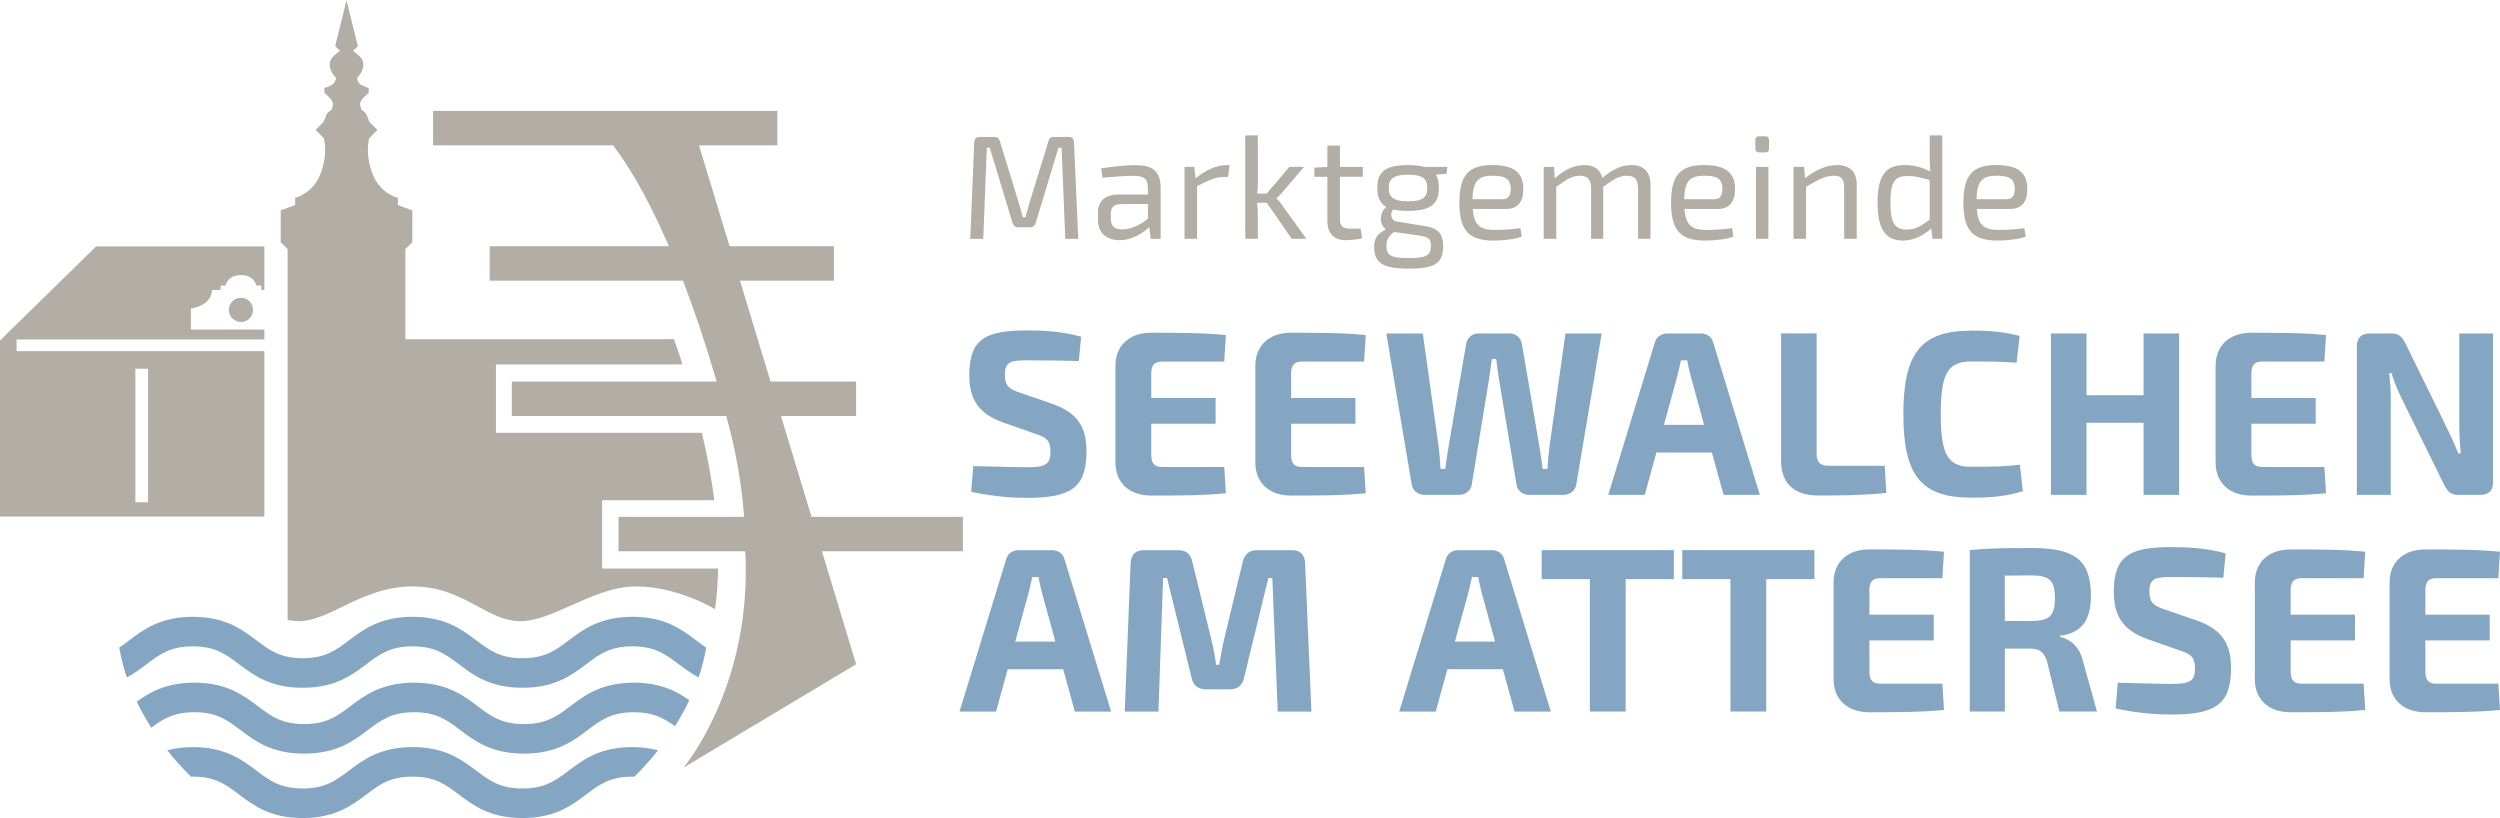 <svg xmlns="http://www.w3.org/2000/svg" id="Ebene_1" viewBox="0 0 741.31 242.57"><rect x=".82" width="740.49" height="242.57" style="fill:none;"></rect><path d="m78.39,85.97v-12.88H28.47L0,100.97v52.2h78.39v-49.06H4.91v-3.45h73.48v-2.95h-21.79v-6.2s3.26-.49,4.9-2.28c1.63-1.8,1.3-3.26,1.3-3.26h2.61v-1.3h1.47s.49-3.1,4.56-3.1,4.57,3.1,4.57,3.1h1.47v1.3h.91Zm-38.26,23.37h3.77v39.59h-3.77v-39.59Z" style="fill:#b2ada5;"></path><path d="m71.45,88.3c-1.98,0-3.59,1.6-3.59,3.59s1.6,3.59,3.59,3.59,3.59-1.61,3.59-3.59-1.6-3.59-3.59-3.59Z" style="fill:#b2ada5;"></path><path d="m168.59,228.55c-3.9,2.93-6.98,5.25-13.67,5.25s-9.76-2.32-13.65-5.25c-4.37-3.29-9.32-7.02-18.93-7.02s-14.56,3.73-18.93,7.02c-3.9,2.93-6.98,5.25-13.66,5.25s-9.76-2.32-13.65-5.25c-4.37-3.29-9.32-7.02-18.93-7.02-2.93,0-5.39.37-7.57.95,2.17,2.74,4.52,5.35,7.04,7.84.18,0,.34-.03.53-.03,6.68,0,9.76,2.32,13.65,5.26,4.37,3.29,9.32,7.02,18.93,7.02s14.57-3.73,18.93-7.02c3.9-2.94,6.98-5.26,13.66-5.26s9.76,2.32,13.65,5.26c4.37,3.29,9.32,7.02,18.93,7.02s14.57-3.73,18.94-7.02c3.9-2.94,6.98-5.26,13.66-5.26.21,0,.38.02.58.03,2.52-2.49,4.87-5.1,7.03-7.83-2.19-.58-4.66-.96-7.62-.96-9.62,0-14.57,3.73-18.94,7.02" style="fill:#84a6c3;"></path><path d="m187.97,202.43c-9.62,0-14.57,3.73-18.94,7.02-3.9,2.93-6.98,5.25-13.67,5.25s-9.76-2.32-13.65-5.25c-4.37-3.29-9.32-7.02-18.93-7.02s-14.57,3.73-18.93,7.02c-3.9,2.93-6.98,5.25-13.66,5.25s-9.76-2.32-13.65-5.25c-4.37-3.29-9.32-7.02-18.93-7.02-8.27,0-13.08,2.77-17.05,5.63,1.26,2.65,2.71,5.21,4.3,7.72,3.5-2.61,6.6-4.59,12.75-4.59,6.68,0,9.76,2.32,13.65,5.26,4.37,3.29,9.32,7.02,18.93,7.02s14.57-3.73,18.93-7.02c3.9-2.94,6.98-5.26,13.66-5.26s9.76,2.32,13.65,5.26c4.37,3.29,9.32,7.02,18.93,7.02s14.57-3.73,18.94-7.02c3.9-2.94,6.98-5.26,13.66-5.26,5.82,0,8.91,1.76,12.19,4.16,1.57-2.51,3.02-5.07,4.25-7.72-3.86-2.71-8.58-5.2-16.44-5.2" style="fill:#84a6c3;"></path><path d="m187.53,182.9c-9.62,0-14.57,3.73-18.94,7.02-3.9,2.94-6.98,5.25-13.66,5.25s-9.76-2.32-13.65-5.25c-4.37-3.29-9.32-7.02-18.93-7.02s-14.57,3.73-18.93,7.02c-3.9,2.94-6.98,5.25-13.66,5.25s-9.76-2.32-13.65-5.25c-4.37-3.29-9.32-7.02-18.93-7.02s-14.56,3.73-18.93,7.02c-.99.75-1.94,1.45-2.89,2.09.53,3.01,1.27,5.97,2.24,8.86,2.25-1.21,4.15-2.61,5.93-3.95,3.9-2.94,6.97-5.26,13.65-5.26s9.76,2.32,13.65,5.26c4.37,3.29,9.32,7.02,18.93,7.02s14.57-3.73,18.93-7.02c3.9-2.94,6.98-5.26,13.66-5.26s9.76,2.32,13.65,5.26c4.37,3.29,9.32,7.02,18.93,7.02s14.57-3.73,18.94-7.02c3.9-2.94,6.98-5.26,13.66-5.26s9.77,2.32,13.67,5.26c1.79,1.34,3.7,2.75,5.96,3.96.98-2.89,1.71-5.85,2.24-8.85-.97-.64-1.92-1.36-2.93-2.12-4.37-3.29-9.32-7.02-18.94-7.02" style="fill:#84a6c3;"></path><path d="m202.69,227.61l51.17-30.65-10.14-33.49h41.79v-10.21h-44.88l-9.06-29.91h22.29v-10.21h-25.38l-9.06-29.92h27.87v-10.21h-30.96l-9.06-29.92h23.24v-10.21h-102.09v10.21h53.38l.41.55c3.51,4.67,9,13.22,15.29,27.43l.86,1.94h-53.16v10.21h57.31l.34.89c3.18,8.34,6.25,17.51,9.13,27.26l.53,1.77h-60.74v10.21h63.58l.58,2.14c2.34,8.84,3.88,17.67,4.59,26.28l.12,1.49h-37.23v10.21h37.57l.08,1.29c1.43,35.4-14.53,58.09-18.38,62.85" style="fill:#b2ada5;"></path><path d="m740.82,202.73h-18.38c-2.29,0-3.26-1.04-3.26-3.61v-9.22h19.07v-7.63h-19.07v-7.28c0-2.5.97-3.54,3.26-3.54h18.38l.49-7.84c-6.52-.69-14.78-.69-22.2-.69-6.38,0-10.47,3.75-10.54,9.64v29c.07,5.9,4.16,9.64,10.54,9.64,7.42,0,15.68,0,22.2-.69l-.49-7.77Zm-39.95,0h-18.38c-2.29,0-3.26-1.04-3.26-3.61v-9.22h19.08v-7.63h-19.08v-7.28c0-2.5.97-3.54,3.26-3.54h18.38l.48-7.84c-6.52-.69-14.77-.69-22.2-.69-6.38,0-10.47,3.75-10.54,9.64v29c.07,5.9,4.16,9.64,10.54,9.64,7.43,0,15.68,0,22.2-.69l-.48-7.77Zm-56.67-40.51c-12.35,0-17.41,2.29-17.41,13.25,0,7.07,2.63,11.38,9.92,14.01l9.64,3.4c3.19,1.04,4.51,1.87,4.51,5.27,0,3.89-1.52,4.65-7.08,4.65-3.05,0-6.93-.14-15.81-.35l-.62,7.63c7.35,1.6,13.39,1.8,16.44,1.8,13.04,0,17.76-2.91,17.76-13.8,0-7.01-2.5-11.38-10.13-14.08l-9.08-3.12c-3.61-1.18-4.99-2.08-4.99-5.41,0-4.09,1.8-4.37,6.94-4.37s10.96.07,14.98.21l.69-7.21c-5.34-1.53-11.03-1.87-15.75-1.87m-49.73,21.92v-13.46l7.63-.07c5.55,0,7.22,1.38,7.22,6.73s-1.66,6.8-7.22,6.8h-7.63Zm27.33,26.84l-4.16-14.91c-1.11-4.92-4.37-6.66-6.8-7.22v-.35c6.8-.83,9.16-5.13,9.16-11.86,0-10.96-5.2-14.15-17.69-14.15-8.6,0-12.49.07-18.24.62v47.86h10.41v-18.66h7.42c2.84,0,4.23.97,5.13,4.02l3.61,14.64h11.17Zm-45.85-8.26h-18.38c-2.29,0-3.26-1.04-3.26-3.61v-9.22h19.08v-7.63h-19.08v-7.28c0-2.5.97-3.54,3.26-3.54h18.38l.48-7.84c-6.52-.69-14.77-.69-22.2-.69-6.38,0-10.47,3.75-10.54,9.64v29c.07,5.9,4.16,9.64,10.54,9.64,7.43,0,15.68,0,22.2-.69l-.48-7.77Zm-37.94-31v-8.6h-39.19v8.6h14.29v39.26h10.61v-39.26h14.29Zm-41.69,0v-8.6h-39.19v8.6h14.29v39.26h10.61v-39.26h14.29Zm-52.99,18.52h-11.93l4.02-14.63,1.04-4.51h1.87c.21,1.45.62,3.05.97,4.51l4.02,14.63Zm2.29,8.19l3.47,12.56h10.75l-13.8-45.09c-.41-1.73-1.87-2.77-3.68-2.77h-9.99c-1.73,0-3.26,1.04-3.68,2.77l-13.8,45.09h10.82l3.47-12.56h16.44Zm-72.81-35.3c-2.36,0-3.75,1.18-4.3,3.4l-5.75,23.86c-.49,2.29-.83,4.51-1.25,6.73h-.9c-.35-2.22-.69-4.44-1.25-6.73l-5.83-23.86c-.48-2.22-1.87-3.4-4.16-3.4h-10.19c-2.57,0-3.82,1.38-3.95,3.95l-1.73,43.91h9.99l1.38-39.61h1.18l7.28,29.62c.48,2.29,1.94,3.4,4.3,3.4h6.94c2.36,0,3.82-1.11,4.3-3.4l7.21-29.62h1.18l1.6,39.61h9.99l-1.87-43.91c-.07-2.57-1.39-3.95-3.95-3.95h-10.19Zm-59.86,27.12h-11.93l4.02-14.63,1.04-4.51h1.87c.21,1.45.62,3.05.97,4.51l4.02,14.63Zm2.29,8.19l3.47,12.56h10.75l-13.8-45.09c-.41-1.73-1.87-2.77-3.68-2.77h-9.99c-1.73,0-3.26,1.04-3.68,2.77l-13.8,45.09h10.82l3.47-12.56h16.44Z" style="fill:#84a6c3;"></path><path d="m739.23,98.88h-9.99v27.53c0,2.71.21,5.34.42,8.05h-.69c-1.11-2.71-2.43-5.62-3.47-7.7l-12.14-24.76c-1.04-2.08-2.01-3.12-4.23-3.12h-6.45c-2.5,0-3.82,1.31-3.82,3.81v44.05h10.06v-28.44c0-2.5-.14-5.13-.48-7.63h.76c.56,2.36,1.94,5.34,2.92,7.42l12.56,25.53c1.04,2.08,2.01,3.12,4.23,3.12h6.59c2.5,0,3.75-1.32,3.75-3.82v-44.04Zm-50,39.6h-18.38c-2.29,0-3.26-1.04-3.26-3.61v-9.22h19.08v-7.63h-19.08v-7.28c0-2.5.97-3.54,3.26-3.54h18.38l.49-7.84c-6.52-.69-14.78-.69-22.2-.69-6.38,0-10.47,3.75-10.54,9.64v29c.07,5.89,4.16,9.64,10.54,9.64,7.42,0,15.68,0,22.2-.69l-.49-7.77Zm-43.06-39.6h-10.55v18.31h-16.92v-18.31h-10.55v47.86h10.55v-21.36h16.92v21.36h10.55v-47.86Zm-61.66-.83c-14.77,0-20.12,6.52-20.12,24.76s5.34,24.76,20.12,24.76c6.87,0,10.89-.55,15.33-1.94l-.9-7.84c-4.23.55-8.05.62-14.43.62-6.94,0-9.02-3.54-9.02-15.61s2.08-15.61,9.02-15.61c6.03,0,8.95.07,13.46.35l.9-7.91c-4.37-1.11-7.63-1.59-14.36-1.59m-45.84.83h-10.54v37.87c0,5.89,3.26,10.19,10.96,10.19,6.8,0,13.87-.07,20.25-.76l-.48-8.05h-16.44c-2.7,0-3.75-1.04-3.75-3.54v-35.72Zm-33.35,27.12h-11.93l4.02-14.63,1.04-4.51h1.87c.21,1.45.62,3.05.97,4.51l4.02,14.63Zm2.29,8.19l3.47,12.56h10.75l-13.8-45.09c-.41-1.73-1.87-2.77-3.68-2.77h-9.99c-1.73,0-3.26,1.04-3.68,2.77l-13.8,45.09h10.82l3.47-12.56h16.44Zm-32.66-35.3h-10.75l-4.72,33.36c-.28,2.08-.48,4.58-.62,6.8h-1.46c-.21-2.15-.62-4.65-.97-6.87l-5.13-30.03c-.28-1.94-1.73-3.26-3.68-3.26h-9.15c-2.01,0-3.47,1.31-3.75,3.26l-5.13,29.96c-.35,2.15-.76,4.65-1.04,6.94h-1.39c-.14-2.57-.35-4.85-.62-6.94l-4.65-33.22h-10.82l7.56,44.94c.35,1.74,1.94,2.92,3.81,2.92h10.13c1.94,0,3.54-1.18,3.82-2.98l5.13-31.21c.35-2.01.55-4.09.83-6.11h1.31c.21,2.01.49,4.02.83,6.04l5.2,31.28c.28,1.8,1.87,2.98,3.75,2.98h10.12c1.94,0,3.47-1.18,3.82-2.92l7.56-44.94Zm-70.46,39.6h-18.38c-2.29,0-3.26-1.04-3.26-3.61v-9.22h19.07v-7.63h-19.07v-7.28c0-2.5.97-3.54,3.26-3.54h18.38l.48-7.84c-6.52-.69-14.77-.69-22.19-.69-6.38,0-10.47,3.75-10.54,9.64v29c.07,5.89,4.16,9.64,10.54,9.64,7.42,0,15.68,0,22.19-.69l-.48-7.77Zm-41.47,0h-18.38c-2.29,0-3.26-1.04-3.26-3.61v-9.22h19.08v-7.63h-19.08v-7.28c0-2.5.97-3.54,3.26-3.54h18.38l.48-7.84c-6.52-.69-14.77-.69-22.2-.69-6.38,0-10.47,3.75-10.54,9.64v29c.07,5.89,4.16,9.64,10.54,9.64,7.43,0,15.68,0,22.2-.69l-.48-7.77Zm-58.19-40.51c-12.35,0-17.41,2.29-17.41,13.25,0,7.07,2.64,11.38,9.92,14.01l9.64,3.4c3.19,1.04,4.51,1.87,4.51,5.27,0,3.89-1.52,4.65-7.07,4.65-3.05,0-6.94-.14-15.82-.35l-.62,7.63c7.35,1.6,13.39,1.8,16.44,1.8,13.04,0,17.75-2.91,17.75-13.8,0-7.01-2.5-11.38-10.13-14.08l-9.08-3.12c-3.61-1.18-4.99-2.08-4.99-5.41,0-4.09,1.8-4.37,6.94-4.37s10.96.07,14.98.21l.69-7.21c-5.34-1.53-11.03-1.87-15.75-1.87" style="fill:#84a6c3;"></path><path d="m592.17,52.1c3.81,0,5.21,1.1,5.25,3.81,0,1.58-.39,3.15-2.32,3.15h-9.02c.13-5.39,1.66-6.97,6.09-6.97m.7,16.08c-4.38,0-6.35-1.14-6.7-6.22h9.9c3.55,0,5.13-2.23,5.08-6.04,0-4.6-2.72-6.97-9.15-6.97-6.88,0-9.81,2.76-9.81,11.13s2.85,11.26,10.2,11.26c2.45,0,6.26-.35,8.28-1.18l-.4-2.5c-2.19.31-5.12.53-7.4.53m-32.33-8.15c0-6.31,1.45-7.84,5.13-7.84,2.23,0,4.03.48,6.53,1.18v11.78c-2.89,2.06-4.38,2.93-6.75,2.93-3.46,0-4.91-1.75-4.91-8.06m15.38-19.88h-3.72v6.57c0,1.49.04,2.8.18,4.16-2.36-1.27-4.95-1.93-7.58-1.93-5.48,0-8.06,2.81-8.06,11.13,0,7.45,2.1,11.26,7.49,11.26,3.29,0,6.13-1.58,8.45-3.59l.35,3.07h2.89v-30.66Zm-31.14,8.8c-3.15,0-6.31,1.4-9.55,3.9l-.26-3.37h-3.15v21.33h3.72v-15.38c3.42-2.06,5.69-3.33,8.23-3.33,2.19,0,3.07.92,3.07,3.77v14.94h3.72v-15.99c0-3.86-2.01-5.87-5.78-5.87m-20.41.53h-3.68v21.33h3.68v-21.33Zm-2.72-9.07c-.74,0-1.14.44-1.14,1.14v2.5c0,.79.4,1.14,1.14,1.14h1.76c.79,0,1.14-.35,1.14-1.14v-2.5c0-.7-.35-1.14-1.14-1.14h-1.76Zm-16.16,11.7c3.81,0,5.21,1.1,5.25,3.81,0,1.58-.39,3.15-2.32,3.15h-9.02c.13-5.39,1.66-6.97,6.09-6.97m.7,16.08c-4.38,0-6.35-1.14-6.7-6.22h9.9c3.55,0,5.12-2.23,5.08-6.04,0-4.6-2.71-6.97-9.15-6.97-6.88,0-9.81,2.76-9.81,11.13s2.85,11.26,10.2,11.26c2.46,0,6.26-.35,8.28-1.18l-.39-2.5c-2.19.31-5.13.53-7.4.53m-22.47-19.23c-2.85,0-5.65,1.27-8.59,3.81-.61-2.54-2.45-3.81-5.39-3.81s-5.74,1.31-8.72,3.9l-.22-3.37h-3.07v21.33h3.72v-15.42c3.29-2.36,4.87-3.29,7.01-3.29s3.33,1.01,3.33,3.77v14.94h3.59v-15.42c3.24-2.32,4.82-3.29,7.01-3.29,2.37,0,3.29,1.14,3.33,3.77v14.94h3.68v-15.99c0-3.86-2.02-5.87-5.7-5.87m-41,3.15c3.81,0,5.21,1.1,5.26,3.81,0,1.58-.4,3.15-2.32,3.15h-9.02c.13-5.39,1.66-6.97,6.09-6.97m.7,16.08c-4.38,0-6.35-1.14-6.7-6.22h9.9c3.55,0,5.12-2.23,5.08-6.04,0-4.6-2.71-6.97-9.15-6.97-6.87,0-9.81,2.76-9.81,11.13s2.85,11.26,10.21,11.26c2.45,0,6.26-.35,8.28-1.18l-.39-2.5c-2.19.31-5.13.53-7.4.53m-19.14,4.69c0,2.93-1.4,3.64-6.57,3.64s-6.62-.61-6.62-3.64c0-1.8.7-2.89,2.24-4.08l7.27,1.01c3.02.48,3.68.92,3.68,3.07m-6.79-13.19c-4.25,0-5.7-1.14-5.7-3.94s1.45-3.94,5.7-3.94,5.7,1.09,5.7,3.94-1.4,3.94-5.7,3.94m11.43-8.15l.22-2.06h-6.75c-1.27-.35-2.89-.53-4.86-.53-6.88,0-9.15,2.02-9.15,6.83,0,2.67.75,4.51,2.71,5.61-1.97,1.4-2.41,4.99-.13,6.61-2.5,1.31-3.51,2.59-3.51,5.17,0,4.86,2.59,6.49,10.3,6.49s10.16-1.62,10.16-6.62c0-3.55-1.36-5.39-5.39-6l-7.97-1.27c-2.32-.35-2.45-2.28-1.49-3.68,1.18.31,2.67.44,4.42.44,6.83,0,9.15-2.1,9.15-6.79,0-1.62-.26-2.93-.87-3.94l3.15-.26Zm-31.62.88h6.79v-2.93h-6.79v-6.31h-3.72v6.31l-3.86.22v2.72h3.86v13.01c0,3.72,1.88,5.78,5.48,5.78,1.05,0,3.42-.17,4.82-.57l-.44-2.85h-3.24c-2.1,0-2.89-.79-2.89-2.85v-12.53Zm-21.68,7.71l7.4,10.69h4.34l-7.4-10.25c-.39-.66-1.09-1.4-1.49-1.71v-.09c.39-.26,1.09-.92,1.49-1.44l6.7-7.84h-4.34l-6.75,7.93h-2.8c.13-1.18.22-2.32.22-3.64l-.04-13.62h-3.72v30.66h3.72v-7.27c0-1.1-.09-2.24-.22-3.42h2.89Zm-11.04-11.17h-.96c-2.89,0-6.04,1.45-9.11,3.9l-.4-3.37h-2.89v21.33h3.72v-15.64c3.37-1.71,5.56-2.71,7.97-2.71h1.23l.44-3.51Zm-31.89,19.05c-2.32,0-3.33-.96-3.33-3.19v-1.36c0-1.8.7-2.85,2.76-2.93l8.24-.04v4.34c-2.5,2.19-5.56,3.24-7.67,3.19m4.12-19.05c-3.19,0-7.36.48-10.29.97l.35,2.76c3.24-.3,6.92-.57,9.15-.57,3.37,0,4.34,1.05,4.34,3.68v1.88h-8.89c-3.72,0-5.91,1.93-5.91,5.26v2.32c0,3.86,2.59,5.96,6.39,5.96s7.14-2.23,8.81-3.94l.44,3.55h2.94v-15.03c0-5.17-2.59-6.83-7.32-6.83m-24.31-8.37c-.88,0-1.45.44-1.66,1.31l-5.65,18.35c-.44,1.45-.75,2.76-1.14,4.16h-.79c-.39-1.4-.7-2.71-1.14-4.07l-5.65-18.44c-.26-.88-.75-1.31-1.62-1.31h-4.38c-1.01,0-1.58.57-1.62,1.62l-1.18,28.61h3.86l1.05-27.03h.88l6.75,22.3c.26.83.83,1.31,1.75,1.31h3.46c.87,0,1.44-.48,1.66-1.31l6.75-22.3h.92l1.1,27.03h3.85l-1.27-28.61c0-1.05-.57-1.62-1.58-1.62h-4.34Z" style="fill:#b2ada5;"></path><rect x=".82" width="740.49" height="242.57" style="fill:none;"></rect><path d="m178.55,168.59v-20.27h33.25c-.8-6.38-2.03-13.05-3.68-19.99h-61.07v-20.27h55.33c-.77-2.38-1.55-4.77-2.43-7.22l-.08-.22-.19-.05-78.5.02h-.97v-26.73l2.05-2.05v-9.42l-4.29-1.58v-2.13h0c-.21-.06-5.26-1.26-7.54-7.19-1.93-5-1.28-9.01-1.04-10.12l.09-.39,2.44-2.44-2.41-2.42-.11-.3c-.25-.74-.51-1.38-.74-1.84-.28-.56-.69-.88-.98-1.06l-.4-.23-.18-.43c-.14-.33-.3-.85-.31-1.46v-.18l.04-.17c.3-1.19,2.39-2.83,2.48-2.9v-1.49c-.08-.02-1.44-.33-2.39-1-.37-.25-.66-.64-.83-1.11l-.28-.76.53-.61c.52-.6,1.39-1.84,1.39-3.4,0-1.44-.98-2.5-1.8-3.12l-1.24-.96,1.42-1.42L102.75.11h0s-3.36,13.56-3.36,13.56l1.42,1.42-1.24.96c-.82.63-1.8,1.68-1.8,3.12,0,1.56.87,2.8,1.39,3.4l.53.61-.28.76c-.17.47-.46.86-.83,1.11-.95.67-2.31.98-2.39,1v1.49c.09.07,2.18,1.71,2.48,2.9l.04.17v.18c0,.61-.17,1.13-.31,1.46l-.18.43-.4.23c-.29.18-.71.5-.98,1.06-.23.46-.49,1.1-.74,1.84l-.11.3-2.41,2.42,2.44,2.44.09.39c.24,1.11.89,5.12-1.04,10.12-2.28,5.93-7.33,7.12-7.54,7.18h0v2.14l-4.29,1.58v9.42l2.05,2.05v110c1.27.23,2.37.35,3.28.35,4.13,0,8.38-2.06,12.88-4.24,5.87-2.85,12.51-6.07,20.93-6.07s14.17,3.16,19.33,5.95c4.15,2.24,8.06,4.36,12.5,4.36,4.67,0,9.79-2.28,15.21-4.71,6.17-2.75,12.54-5.6,19.16-5.6,12.19,0,23.02,6.48,23.44,6.74.56-3.83.82-7.88.91-12.04h-34.37Z" style="fill:#b2ada5;"></path></svg>